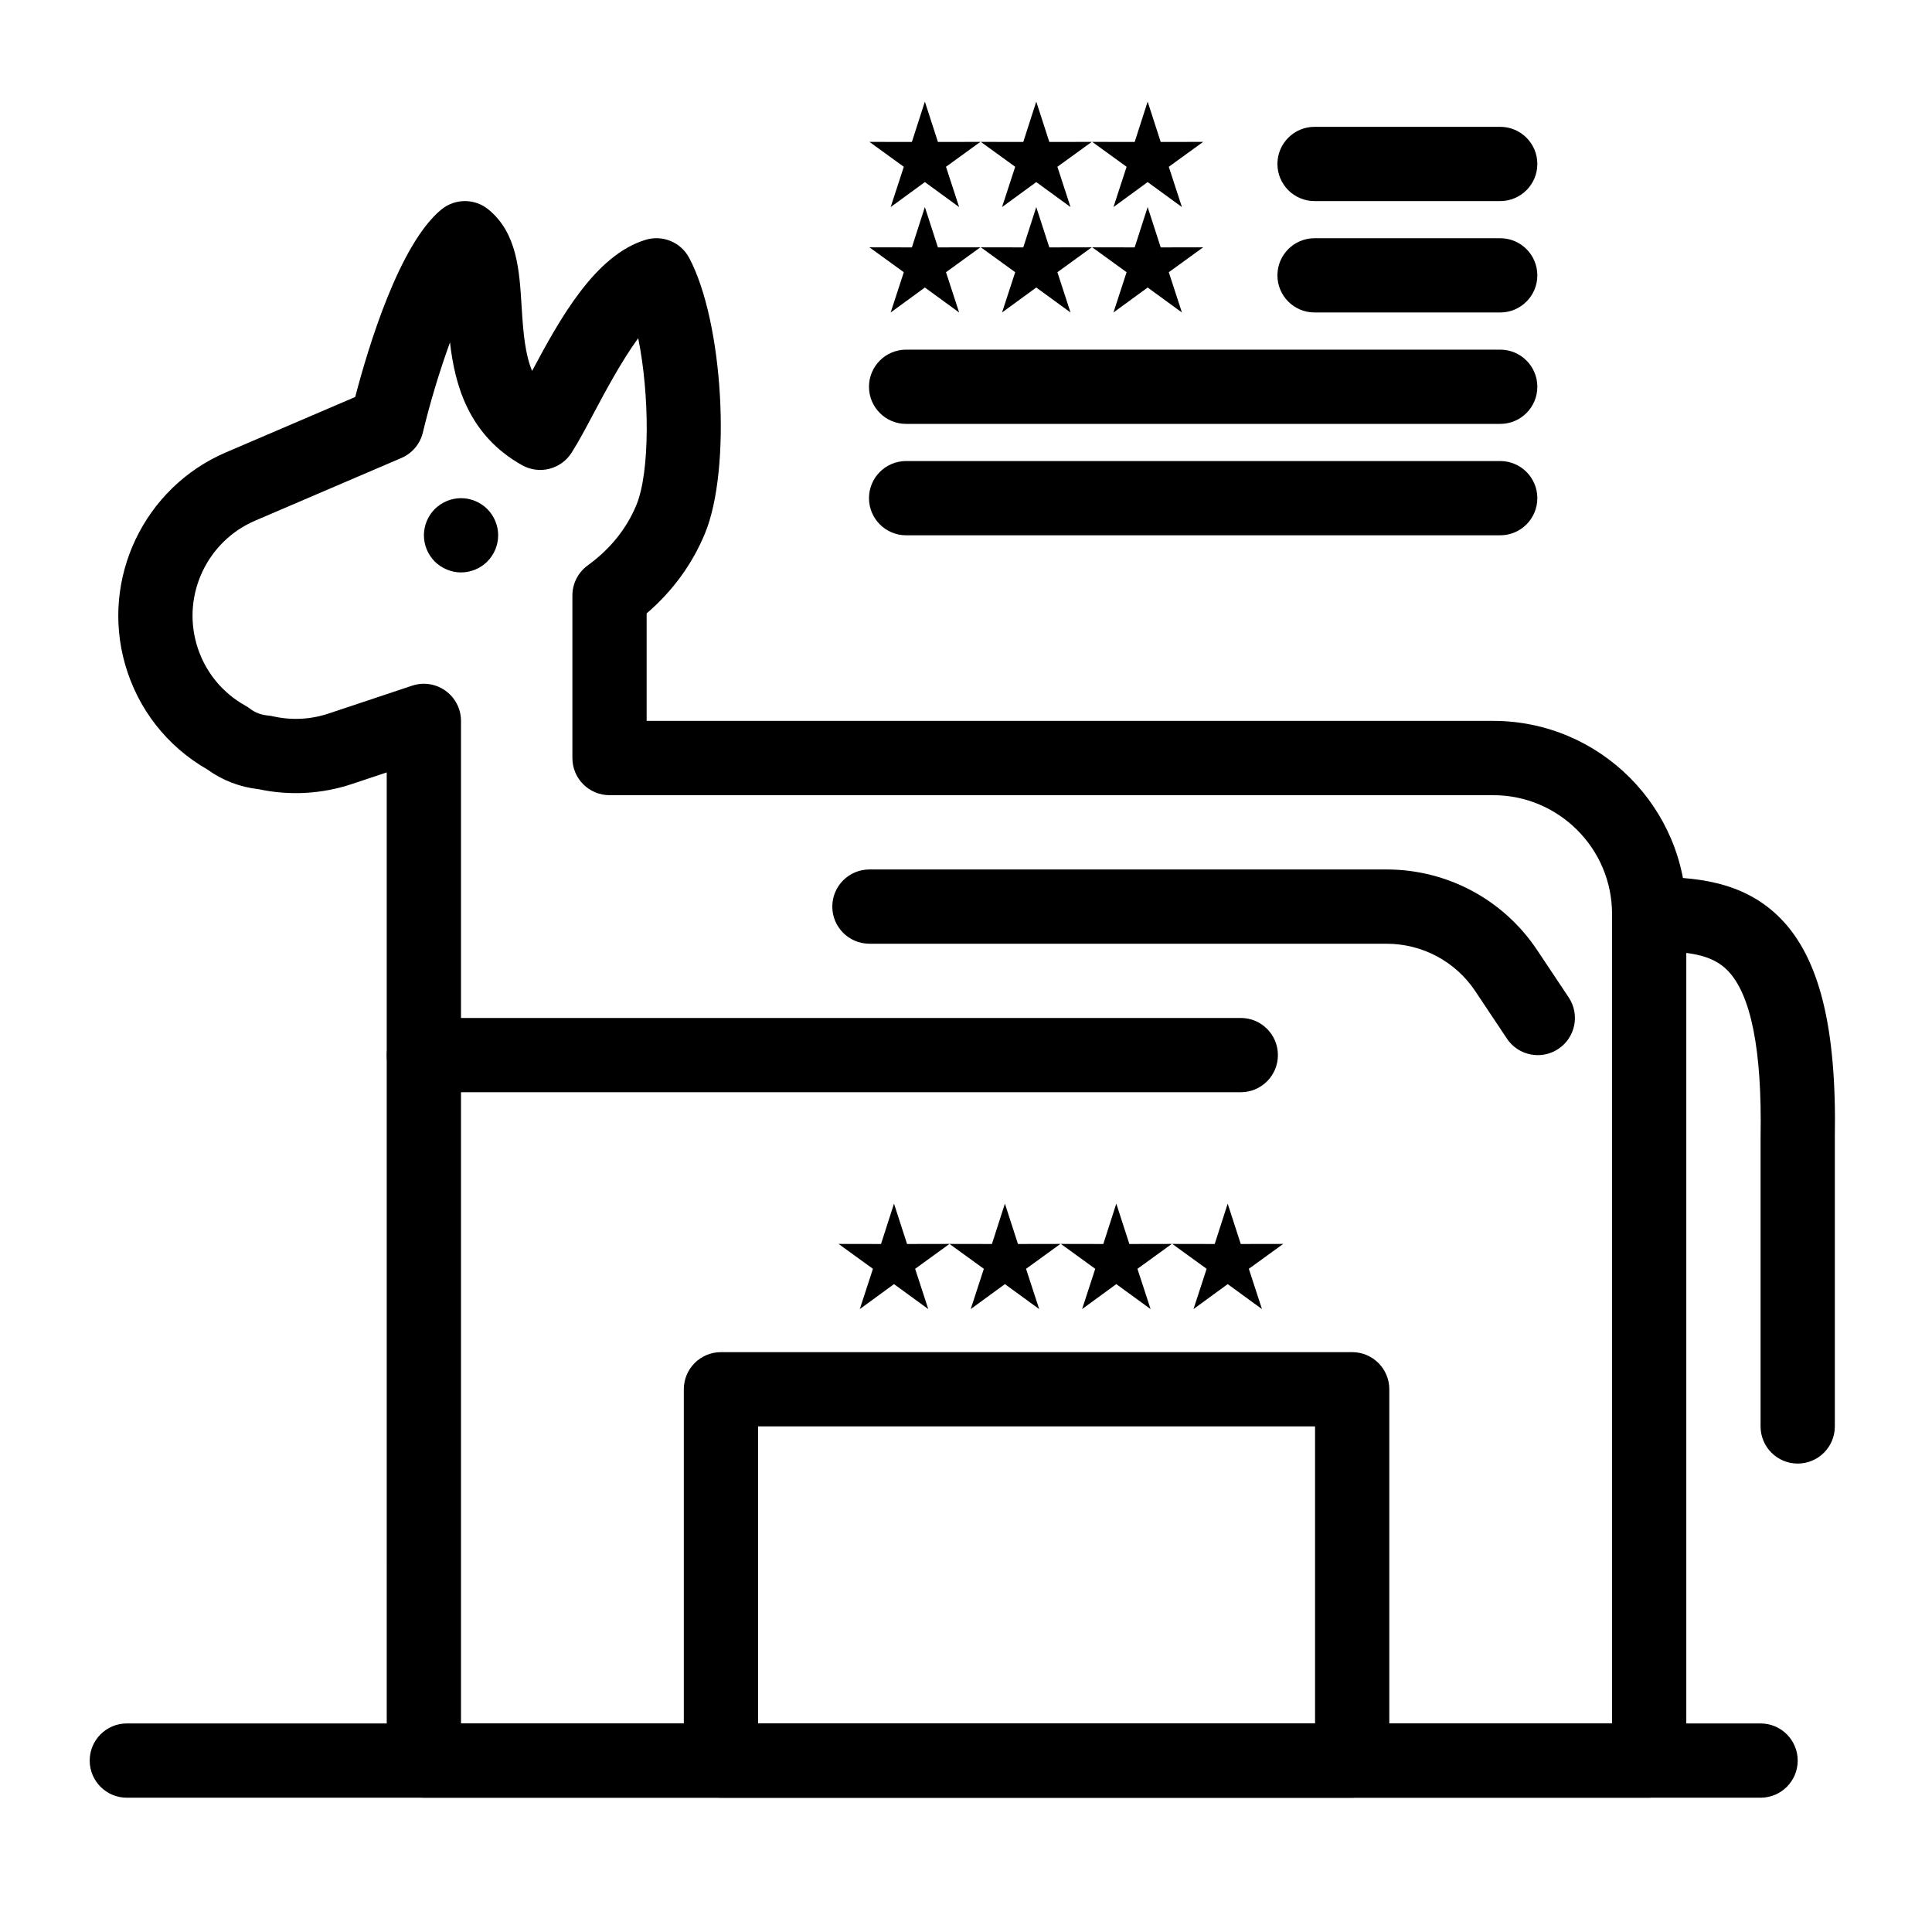 <?xml version="1.0" encoding="UTF-8"?>
<!-- Uploaded to: SVG Repo, www.svgrepo.com, Generator: SVG Repo Mixer Tools -->
<svg fill="#000000" width="800px" height="800px" version="1.1" viewBox="144 144 512 512" xmlns="http://www.w3.org/2000/svg">
 <g>
  <path d="m502.34 620.41h-167.28c-5.434 0-9.84-4.406-9.84-9.84v-98.398c0-5.434 4.406-9.84 9.84-9.84h167.28c5.434 0 9.84 4.406 9.84 9.84v98.398c0 5.434-4.406 9.84-9.84 9.84zm-157.44-19.68h147.6v-78.719h-147.6z"/>
  <path d="m551.54 423.62c-3.18 0-6.301-1.539-8.195-4.383l-8.367-12.551c-5.254-7.883-14.047-12.586-23.52-12.586l-137.05-0.004c-5.434 0-9.84-4.406-9.84-9.84s4.406-9.84 9.84-9.84h137.05c16.066 0 30.98 7.981 39.891 21.352l8.367 12.551c3.016 4.523 1.793 10.633-2.731 13.645-1.672 1.121-3.57 1.656-5.445 1.656z"/>
  <path d="m266.18 295.7c-2.59 0-5.125-1.055-6.957-2.883-1.832-1.832-2.883-4.367-2.883-6.957 0-2.59 1.055-5.125 2.883-6.957 1.832-1.832 4.367-2.883 6.957-2.883 2.59 0 5.125 1.055 6.957 2.883 1.832 1.832 2.883 4.367 2.883 6.957 0 2.59-1.055 5.125-2.883 6.957-1.832 1.828-4.371 2.883-6.957 2.883z"/>
  <path d="m610.57 620.41h-432.96c-5.434 0-9.84-4.406-9.84-9.84 0-5.434 4.406-9.84 9.84-9.84h432.96c5.434 0 9.84 4.406 9.84 9.84 0 5.434-4.406 9.84-9.84 9.84z"/>
  <path d="m472.82 433.45h-216.48c-5.434 0-9.84-4.406-9.84-9.84 0-5.434 4.406-9.84 9.84-9.84h216.48c5.434 0 9.84 4.406 9.84 9.84 0 5.434-4.406 9.84-9.84 9.84z"/>
  <path d="m620.41 531.86c-5.434 0-9.84-4.406-9.84-9.84v-76.754c0-0.059 0-0.113 0.004-0.172 0.398-22.82-2.547-37.598-8.758-43.922-4.219-4.293-10.555-5.106-20.766-5.106-5.434 0-9.84-4.406-9.84-9.84s4.406-9.84 9.84-9.84c11.609 0 24.832 0.848 34.801 10.996 10.32 10.504 14.898 28.926 14.398 57.973v76.664c0 5.434-4.406 9.84-9.84 9.84z"/>
  <path d="m581.05 620.41h-324.72c-5.434 0-9.84-4.406-9.84-9.84l-0.004-261.87-9.219 3.074c-7.973 2.656-16.523 3.133-24.707 1.375-4.953-0.547-9.633-2.348-13.617-5.231-10.68-6.133-18.402-16-21.789-27.852-6.492-22.715 4.992-46.863 26.707-56.172l34.273-14.688c3.508-13.434 11.715-40.535 22.82-49.676 3.633-2.988 8.871-2.988 12.504 0 7.594 6.246 8.195 16.117 8.773 25.664 0.434 7.121 0.953 12.754 2.781 17.109 7.473-14.035 16.754-30.695 30.082-34.75 4.5-1.367 9.34 0.637 11.547 4.793 9.055 17.012 11.277 55.934 4.168 73.059-3.387 8.16-8.57 15.258-15.441 21.156v28.484h224.35c28.215 0 51.168 22.953 51.168 51.168v224.35c0 5.434-4.406 9.84-9.84 9.84zm-314.88-19.68h305.04v-214.51c0-17.363-14.125-31.488-31.488-31.488h-234.19c-5.434 0-9.84-4.406-9.84-9.84v-43.09c0-3.152 1.512-6.113 4.062-7.965 5.938-4.305 10.27-9.68 12.883-15.973 3.684-8.875 3.496-29.504 0.492-44.238-4.465 6.106-8.949 14.551-11.633 19.602-2.246 4.227-4.184 7.875-6.039 10.777-2.809 4.391-8.551 5.828-13.098 3.281-14.172-7.941-17.828-21.25-19.105-32.551-2.746 7.531-5.328 16.102-7.191 23.887-0.723 3.023-2.836 5.527-5.695 6.754l-38.758 16.609c-12.633 5.414-19.312 19.461-15.535 32.676 2.004 7.019 6.629 12.84 13.023 16.391 0.418 0.23 0.82 0.496 1.203 0.789 1.32 1.012 2.934 1.625 4.66 1.773 0.457 0.039 0.91 0.109 1.355 0.211 4.867 1.113 9.961 0.871 14.73-0.719l22.172-7.391c3-1 6.301-0.496 8.863 1.352 2.566 1.852 4.09 4.82 4.09 7.984z"/>
  <path d="m541.57 197.29h-49.199c-5.434 0-9.84-4.406-9.84-9.84s4.406-9.84 9.84-9.84h49.199c5.434 0 9.84 4.406 9.84 9.84s-4.406 9.84-9.84 9.84z"/>
  <path d="m541.57 226.81h-49.199c-5.434 0-9.84-4.406-9.84-9.84s4.406-9.84 9.84-9.84h49.199c5.434 0 9.84 4.406 9.84 9.84 0 5.438-4.406 9.84-9.84 9.84z"/>
  <path d="m541.57 256.34h-157.44c-5.434 0-9.84-4.406-9.84-9.84s4.406-9.84 9.84-9.84h157.44c5.434 0 9.84 4.406 9.84 9.84s-4.406 9.84-9.84 9.84z"/>
  <path d="m541.57 285.86h-157.44c-5.434 0-9.84-4.406-9.84-9.84s4.406-9.84 9.84-9.84h157.44c5.434 0 9.84 4.406 9.84 9.84s-4.406 9.84-9.84 9.84z"/>
  <path d="m380.92 462.98 3.461 10.691 11.242-0.02-9.102 6.598 3.481 10.672-9.082-6.617-9.066 6.617 3.484-10.672-9.105-6.598 11.246 0.02z" fill-rule="evenodd"/>
  <path d="m410.31 462.98 3.461 10.691 11.246-0.02-9.105 6.598 3.481 10.672-9.082-6.617-9.062 6.617 3.481-10.672-9.105-6.598 11.246 0.02z" fill-rule="evenodd"/>
  <path d="m439.83 462.98 3.461 10.691 11.246-0.02-9.105 6.598 3.484 10.672-9.086-6.617-9.062 6.617 3.481-10.672-9.102-6.598 11.242 0.02z" fill-rule="evenodd"/>
  <path d="m469.35 462.98 3.465 10.691 11.242-0.02-9.105 6.598 3.484 10.672-9.086-6.617-9.062 6.617 3.484-10.672-9.105-6.598 11.242 0.02z" fill-rule="evenodd"/>
  <path d="m389.1 170.93 3.461 10.691 11.242-0.02-9.105 6.598 3.484 10.676-9.082-6.621-9.066 6.621 3.484-10.676-9.105-6.598 11.242 0.02z" fill-rule="evenodd"/>
  <path d="m418.62 170.93 3.461 10.691 11.242-0.02-9.102 6.598 3.481 10.676-9.082-6.621-9.066 6.621 3.484-10.676-9.105-6.598 11.246 0.02z" fill-rule="evenodd"/>
  <path d="m448.14 170.93 3.461 10.691 11.246-0.02-9.105 6.598 3.481 10.676-9.082-6.621-9.062 6.621 3.481-10.676-9.105-6.598 11.246 0.02z" fill-rule="evenodd"/>
  <path d="m389.1 198.87 3.461 10.691 11.242-0.02-9.105 6.598 3.484 10.672-9.082-6.617-9.066 6.617 3.484-10.672-9.105-6.598 11.242 0.02z" fill-rule="evenodd"/>
  <path d="m418.62 198.87 3.461 10.691 11.242-0.02-9.102 6.598 3.481 10.672-9.082-6.617-9.066 6.617 3.484-10.672-9.105-6.598 11.246 0.02z" fill-rule="evenodd"/>
  <path d="m448.14 198.87 3.461 10.691 11.246-0.02-9.105 6.598 3.481 10.672-9.082-6.617-9.062 6.617 3.481-10.672-9.105-6.598 11.246 0.02z" fill-rule="evenodd"/>
 </g>
</svg>